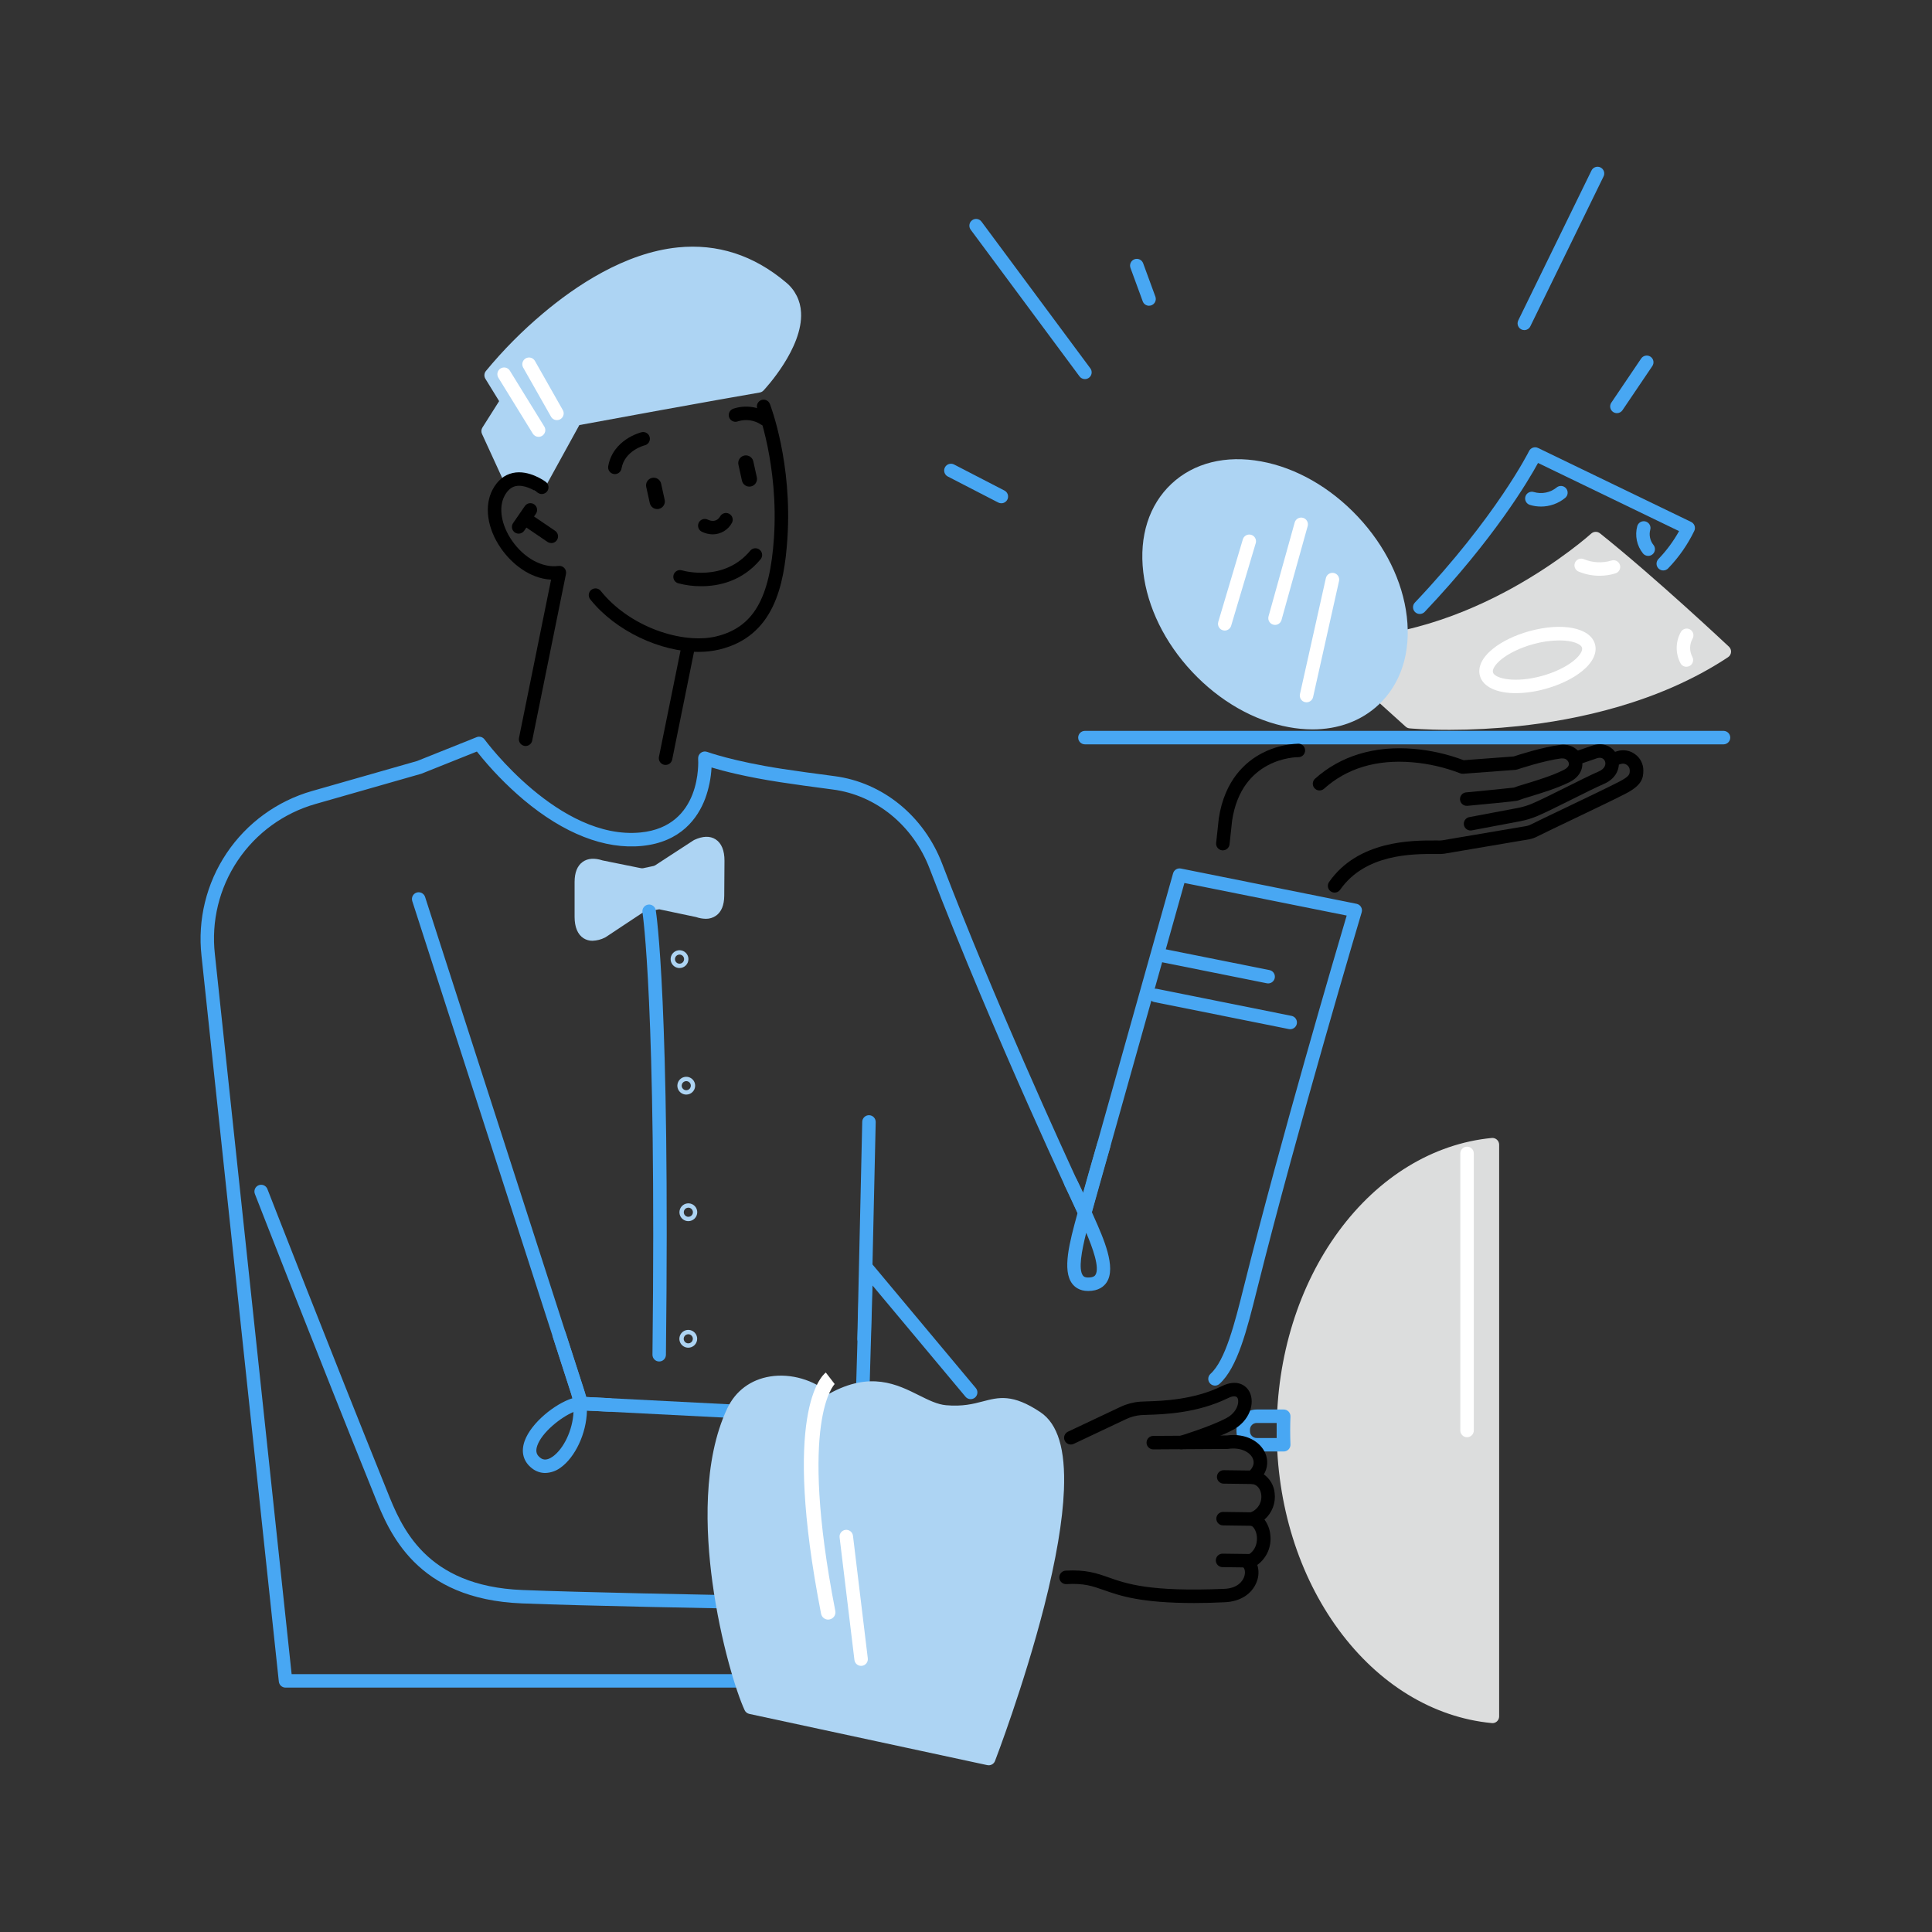 <svg xmlns="http://www.w3.org/2000/svg" id="Layer_1" data-name="Layer 1" viewBox="0 0 3000 3000"><rect x="0" y="0" width="3000" height="3000" fill="#333333" stroke="none"/><defs><style>      .cls-1, .cls-2, .cls-3, .cls-4, .cls-5, .cls-6 {        stroke-width: 0px;      }      .cls-2 {        fill: #48a7f3;      }      .cls-3 {        fill: #5cdb78;      }      .cls-4 {        fill: #dcdddd;      }      .cls-5 {        fill: #add4f3;      }      .cls-6 {        fill: #fff;      }    </style></defs><path class="cls-5" d="m792.05,743.75l-34.08-74.31,29.44-46.49-24.8-40.28s244.89-310.06,450.86-136.34c60.45,50.97-35.61,152.87-35.61,152.87,0,0-79.03,13.42-285.1,51.47l-56.48,102.63s-21.77-23.55-44.24-9.55Z"></path><path class="cls-5" d="m836.28,763.76c-1.44,0-2.87-.3-4.19-.88-1.32-.58-2.51-1.43-3.48-2.48-.63-.66-16.28-16.96-31.03-7.76-1.26.79-2.68,1.29-4.15,1.49-1.47.2-2.97.08-4.4-.35-1.42-.43-2.74-1.16-3.86-2.13-1.12-.98-2.02-2.18-2.64-3.54l-34.09-74.31c-.73-1.58-1.04-3.32-.92-5.06.12-1.74.67-3.42,1.6-4.89l25.94-40.98-21.35-34.72c-1.12-1.83-1.66-3.95-1.53-6.09.12-2.14.9-4.19,2.23-5.87,26.83-32.54,56.59-62.56,88.9-89.68,49.83-42.06,126.56-93.97,209.17-102.32,61.37-6.22,117.85,12.01,167.8,54.14,7.02,5.7,12.74,12.82,16.8,20.89,4.07,8.07,6.37,16.91,6.77,25.94,3.16,55.33-55.78,118.53-58.32,121.21-1.56,1.65-3.62,2.74-5.86,3.12-.78.14-80.04,13.65-280.06,50.55l-54.04,98.27c-.8,1.45-1.93,2.7-3.3,3.63-1.37.93-2.95,1.52-4.59,1.72-.46.06-.93.09-1.4.09Zm-29.3-34.86c9.34.26,18.41,3.17,26.15,8.4l50.45-91.67c.75-1.35,1.79-2.53,3.05-3.43,1.26-.91,2.7-1.52,4.22-1.8,180.1-33.26,264.03-47.85,281.67-50.88,10.46-11.77,52.72-62.32,50.35-103.17-.24-6.18-1.81-12.24-4.6-17.76-2.79-5.52-6.73-10.39-11.55-14.26-45.46-38.35-96.67-54.92-152.21-49.31-133.01,13.44-254.23,149.14-279,178.54l20.92,33.9c1.04,1.66,1.59,3.58,1.59,5.54s-.55,3.88-1.59,5.54l-26.58,41.66,27.47,59.93c3.16-.84,6.41-1.26,9.67-1.26v.02Z"></path><path class="cls-1" d="m1084.53,1012.24c-59.1,0-128.74-32.44-167.85-81.39-.9-1.07-1.58-2.3-1.99-3.64-.42-1.33-.56-2.74-.42-4.13.14-1.39.55-2.74,1.22-3.97.67-1.23,1.57-2.31,2.66-3.18,1.09-.87,2.35-1.52,3.69-1.9,1.34-.38,2.75-.48,4.14-.31,1.39.17,2.72.62,3.93,1.32,1.21.7,2.27,1.63,3.11,2.75,20.92,26.15,51.73,47.81,86.75,60.9,32.89,12.2,66.52,15.69,92.26,9.55,57.52-13.95,83.48-58.29,89.79-153.3,7.48-112.62-25.63-199.6-25.96-200.45-.89-2.56-.75-5.37.38-7.83,1.14-2.46,3.19-4.39,5.71-5.37,2.53-.98,5.34-.94,7.84.11,2.5,1.05,4.49,3.03,5.56,5.52,1.45,3.7,35.14,91.93,27.33,209.41-4.9,73.73-21.3,151.86-105.73,172.27-10.62,2.49-21.5,3.7-32.41,3.63Z"></path><path class="cls-1" d="m816.15,1158.38c-.7,0-1.39-.07-2.08-.21-2.72-.55-5.11-2.16-6.64-4.47-1.53-2.31-2.09-5.14-1.54-7.86l49.83-245.77c-33.4-1.74-61.51-25.12-77.76-48.53-21.56-31.04-26.51-66.1-12.93-91.49,7.57-14.14,18.13-22.77,31.38-25.64,25.34-5.49,50.36,13.3,51.4,14.1,2.13,1.71,3.51,4.17,3.84,6.88.33,2.71-.4,5.44-2.05,7.61-1.65,2.17-4.09,3.61-6.78,4.02-2.7.4-5.45-.27-7.66-1.86-5.11-3.83-21.23-13.2-34.37-10.3-6.97,1.55-12.72,6.48-17.31,15.06-9.73,18.15-5.14,45.51,11.64,69.72,18.86,27.16,47.15,42.51,72.08,39.15,1.66-.23,3.34-.05,4.91.51,1.57.56,2.99,1.49,4.13,2.71,1.14,1.22,1.98,2.69,2.43,4.3.46,1.61.52,3.3.19,4.93l-52.47,258.76c-.48,2.37-1.76,4.5-3.63,6.02-1.87,1.53-4.21,2.37-6.62,2.37Z"></path><path class="cls-1" d="m1033.48,1187.8c-.7,0-1.4-.07-2.09-.21-2.72-.55-5.11-2.16-6.64-4.47-1.53-2.31-2.09-5.13-1.54-7.85l35.65-175.62c.25-1.36.77-2.66,1.53-3.82.77-1.16,1.75-2.16,2.9-2.93,1.15-.78,2.44-1.32,3.8-1.59,1.36-.27,2.77-.27,4.13,0,1.36.28,2.65.82,3.8,1.6,1.14.78,2.13,1.78,2.88,2.94.76,1.16,1.28,2.46,1.53,3.83.25,1.36.22,2.77-.07,4.12l-35.58,175.62c-.48,2.37-1.77,4.5-3.65,6.03-1.88,1.53-4.23,2.36-6.65,2.35Z"></path><path class="cls-1" d="m855.97,843.18c-2.09.02-4.13-.59-5.87-1.74l-39.36-26.76c-1.14-.77-2.11-1.76-2.86-2.91-.75-1.15-1.27-2.43-1.53-3.78-.26-1.35-.25-2.74.03-4.08.28-1.35.82-2.62,1.59-3.76.77-1.14,1.76-2.11,2.91-2.86,1.15-.75,2.43-1.28,3.78-1.53,1.35-.26,2.74-.25,4.08.03,1.35.28,2.62.82,3.76,1.59l39.34,26.77c1.88,1.25,3.3,3.07,4.07,5.19.76,2.12.82,4.43.15,6.59-.66,2.16-2,4.04-3.82,5.37-1.82,1.33-4.02,2.04-6.27,2.02v-.14Z"></path><path class="cls-1" d="m805.38,828.64c-1.91,0-3.77-.52-5.41-1.51-1.63-.99-2.96-2.4-3.85-4.09-.89-1.69-1.29-3.58-1.18-5.48.11-1.9.74-3.74,1.82-5.31l18.16-26.34c.77-1.14,1.77-2.12,2.92-2.88,1.15-.76,2.45-1.28,3.8-1.53,1.36-.26,2.75-.24,4.1.05,1.35.29,2.63.84,3.77,1.62,1.14.78,2.11,1.78,2.85,2.94.75,1.16,1.26,2.46,1.5,3.82.24,1.36.22,2.75-.08,4.1-.3,1.35-.86,2.62-1.65,3.76l-18.15,26.34c-.96,1.39-2.25,2.54-3.76,3.32-1.5.79-3.17,1.2-4.87,1.19Z"></path><path class="cls-1" d="m1106.85,829.76c-5.81-.08-11.53-1.43-16.76-3.96-1.26-.57-2.39-1.38-3.34-2.39-.95-1.01-1.68-2.2-2.16-3.5-.49-1.3-.71-2.68-.65-4.06.05-1.38.38-2.74.96-4,.59-1.26,1.41-2.38,2.44-3.32,1.02-.93,2.22-1.65,3.52-2.12,1.3-.47,2.69-.67,4.07-.6,1.38.07,2.74.42,3.98,1.02,11.72,5.44,17.28-1.53,19.18-4.78,1.3-2.43,3.52-4.25,6.16-5.06,2.64-.81,5.5-.54,7.94.76,1.22.64,2.3,1.52,3.18,2.58.88,1.06,1.54,2.29,1.94,3.61.4,1.32.54,2.7.41,4.08-.13,1.37-.54,2.71-1.19,3.92-2.91,5.34-7.2,9.81-12.42,12.95-5.22,3.13-11.18,4.81-17.26,4.87Z"></path><path class="cls-1" d="m1163.62,755.62c-2.7,0-5.31-.93-7.41-2.62-2.1-1.69-3.56-4.05-4.13-6.69l-5.46-24.82c-.33-1.52-.36-3.09-.09-4.62.28-1.53.85-2.99,1.69-4.3.83-1.31,1.92-2.44,3.2-3.33,1.27-.89,2.71-1.52,4.23-1.85s3.09-.36,4.62-.09c1.53.27,2.99.85,4.3,1.68,1.31.84,2.44,1.93,3.33,3.2.89,1.28,1.52,2.71,1.85,4.23l5.46,24.82c.66,3.07.09,6.27-1.61,8.91-1.69,2.64-4.36,4.51-7.42,5.19-.84.19-1.7.28-2.56.28Z"></path><path class="cls-1" d="m1020.55,790.48c-2.7,0-5.32-.93-7.42-2.62-2.1-1.69-3.56-4.05-4.14-6.69l-5.46-24.82c-.36-1.53-.42-3.12-.17-4.67.26-1.55.82-3.04,1.65-4.37.84-1.33,1.93-2.49,3.21-3.39,1.29-.91,2.74-1.55,4.28-1.89,1.53-.34,3.12-.37,4.67-.09,1.55.28,3.02.87,4.34,1.73s2.45,1.97,3.33,3.27c.88,1.3,1.5,2.77,1.81,4.31l5.45,24.82c.34,1.52.38,3.09.11,4.63-.28,1.53-.85,3-1.69,4.31s-1.93,2.45-3.2,3.33c-1.28.89-2.72,1.52-4.25,1.85-.83.18-1.67.27-2.52.28Z"></path><path class="cls-1" d="m954.74,736.19c-.61,0-1.23-.05-1.83-.16-2.73-.48-5.15-2.03-6.74-4.3-1.59-2.27-2.21-5.08-1.73-7.81,7.3-41.35,49.9-52.29,51.72-52.76,2.69-.67,5.54-.24,7.92,1.19,2.37,1.43,4.08,3.75,4.75,6.44.67,2.69.24,5.54-1.19,7.92-1.43,2.38-3.75,4.09-6.44,4.76-1.38.35-31.27,8.35-36.15,36.1-.43,2.42-1.7,4.61-3.58,6.19-1.88,1.58-4.26,2.44-6.72,2.44Z"></path><path class="cls-1" d="m1088.91,910.27c-12.13.08-24.22-1.46-35.94-4.6-1.32-.39-2.54-1.04-3.61-1.91-1.07-.87-1.95-1.93-2.6-3.14-.66-1.21-1.07-2.53-1.21-3.9-.14-1.37-.01-2.75.38-4.06.4-1.32,1.04-2.54,1.91-3.61.87-1.07,1.94-1.95,3.14-2.6,1.21-.65,2.54-1.06,3.9-1.2,1.37-.14,2.75-.01,4.07.38,2.72.8,65.34,18.49,105.99-30.52,1.77-2.14,4.32-3.48,7.08-3.74s5.52.59,7.65,2.36c2.14,1.77,3.48,4.32,3.74,7.08.26,2.76-.59,5.51-2.36,7.65-28.43,34.27-65.26,41.82-92.14,41.82Z"></path><path class="cls-1" d="m1187.65,661.13c-2.04,0-4.04-.61-5.75-1.74-5.2-3.49-11.11-5.77-17.31-6.67-6.19-.91-12.51-.41-18.49,1.44-1.29.54-2.68.82-4.07.82-1.4,0-2.79-.29-4.08-.84-1.28-.55-2.45-1.35-3.42-2.35-.97-1.01-1.73-2.2-2.24-3.5-.5-1.3-.74-2.7-.69-4.1.04-1.4.37-2.77.95-4.04.59-1.27,1.42-2.41,2.45-3.35,1.04-.94,2.25-1.67,3.57-2.13,9.09-3.04,18.76-3.98,28.26-2.73,9.51,1.25,18.6,4.65,26.59,9.94,1.88,1.24,3.3,3.05,4.06,5.16.76,2.11.83,4.41.18,6.56-.65,2.15-1.97,4.04-3.77,5.38-1.8,1.34-3.99,2.07-6.24,2.07v.09Z"></path><path class="cls-2" d="m1326.6,2620.52H443.43c-2.59.02-5.1-.93-7.03-2.66-1.93-1.73-3.15-4.12-3.43-6.7l-120.08-1127.05c-6.22-56.04,7.6-112.48,39.01-159.3,31.41-46.83,78.39-81.02,132.6-96.52l163.17-46.61,92.38-36.99c2.15-.87,4.53-1,6.77-.37,2.23.64,4.2,1.99,5.57,3.86,1.15,1.57,115.86,156.88,242.29,144.48,95.47-9.43,89.68-110.37,89.38-114.65-.11-1.75.22-3.49.96-5.07.73-1.58,1.85-2.96,3.25-4,1.4-1.04,3.04-1.71,4.77-1.95,1.73-.25,3.49-.05,5.13.56.38.14,39.91,14.62,116.78,26.39,21.86,3.33,49.05,7.11,80.83,11.24,74.71,9.67,138.75,61.72,167.16,135.85,82.01,213.95,184.56,437.95,218.96,512.09l139.66-497.03c.71-2.55,2.37-4.74,4.63-6.12,2.27-1.37,4.97-1.84,7.57-1.3l272.69,54.75c1.42.29,2.77.87,3.96,1.7,1.19.84,2.2,1.92,2.94,3.16.75,1.25,1.24,2.64,1.42,4.08.18,1.45.06,2.91-.36,4.31-.97,3.27-98.72,330.73-162.56,585.93l-.21.82c-15.49,61.95-30.12,120.46-58.21,145.63-2.08,1.78-4.77,2.67-7.5,2.49-2.72-.19-5.27-1.43-7.09-3.46-1.82-2.04-2.78-4.71-2.66-7.44.12-2.73,1.31-5.3,3.3-7.17,23.32-20.92,37.84-78.96,51.89-135.12l.21-.82c57.35-229.23,141.96-516.54,159.55-575.86l-251.97-50.55-144.67,514.78c-.58,2.05-1.77,3.88-3.41,5.24-1.64,1.35-3.66,2.17-5.78,2.35-2.13.18-4.25-.29-6.1-1.36-1.85-1.06-3.32-2.66-4.23-4.59-1.31-2.74-131.62-278.25-231.55-538.99-25.66-66.94-83.27-113.91-150.34-122.59-31.92-4.15-59.27-7.95-81.28-11.32-53.31-8.15-88.9-17.43-106.92-22.9-.86,16.48-4.17,32.75-9.83,48.25-11.39,30.26-37.67,67.6-98.31,73.59-57.63,5.72-121.2-19.17-183.83-71.8-26.54-22.47-50.79-47.53-72.39-74.79l-85.59,34.23c-.33.14-.67.25-1.01.35l-163.67,46.77c-49.55,14.03-92.5,45.22-121.18,87.99-28.68,42.77-41.22,94.34-35.39,145.51l119.16,1117.76h863.59l18.31-631.62c.06-2.12.76-4.17,2.01-5.88,1.26-1.71,3-3,5.01-3.7,2-.7,4.17-.77,6.22-.2,2.05.57,3.87,1.74,5.23,3.37l161.95,193.74c.91,1.05,1.6,2.27,2.03,3.59.43,1.32.59,2.71.48,4.1-.11,1.38-.5,2.73-1.14,3.96-.64,1.23-1.52,2.33-2.58,3.22-1.07.89-2.3,1.55-3.63,1.96-1.32.41-2.72.55-4.1.42-1.38-.14-2.72-.55-3.94-1.21-1.22-.66-2.3-1.55-3.17-2.63l-144.26-172.57-17.8,614.23c-.08,2.72-1.22,5.3-3.17,7.19-1.95,1.89-4.56,2.95-7.28,2.95Z"></path><path class="cls-2" d="m1561.07,2504.36h-.12c-5.49,0-551.21-6.87-750.41-14.6-164.72-6.4-206.36-110.52-228.73-166.45l-2.42-6.05c-85.05-210.49-182.48-460.43-183.46-462.92-.56-1.3-.86-2.69-.87-4.1s.26-2.81.8-4.11c.54-1.31,1.34-2.48,2.35-3.47,1.01-.98,2.21-1.76,3.52-2.26,1.32-.51,2.72-.75,4.13-.7,1.41.04,2.8.38,4.07.97,1.28.6,2.42,1.45,3.36,2.5.94,1.05,1.66,2.28,2.11,3.62.98,2.49,98.38,252.31,183.35,462.7.8,1.97,1.62,4.01,2.46,6.1,22.05,55.15,58.97,147.44,210.13,153.39,185.04,7.2,670,13.56,741.12,14.48l50.55-257.75-700.72-35.8c-2.12-.1-4.16-.85-5.84-2.15-1.68-1.29-2.94-3.06-3.59-5.08l-252.71-783.5c-.42-1.3-.58-2.68-.47-4.05s.49-2.7,1.11-3.93c.63-1.22,1.49-2.31,2.53-3.2s2.26-1.56,3.56-1.99c1.31-.42,2.68-.58,4.05-.47,1.37.11,2.7.49,3.93,1.12,1.22.62,2.31,1.48,3.2,2.53.89,1.04,1.57,2.25,1.99,3.56l250.41,776.51,705.59,36.06c1.5.08,2.96.48,4.29,1.17s2.5,1.66,3.42,2.84c.93,1.18,1.58,2.55,1.93,4.01.35,1.46.38,2.97.09,4.44l-54.47,278.13c-.47,2.38-1.74,4.53-3.62,6.07-1.87,1.54-4.22,2.38-6.65,2.38Z"></path><path class="cls-2" d="m1969.27,1527.05c-.7,0-1.39-.07-2.08-.2l-162.64-32.65c-2.52-.74-4.66-2.39-6.01-4.63-1.36-2.24-1.82-4.91-1.3-7.47.51-2.57,1.97-4.85,4.09-6.39,2.11-1.54,4.73-2.23,7.33-1.94l162.59,32.58c2.54.51,4.8,1.95,6.34,4.03,1.53,2.09,2.25,4.66,1.99,7.24-.25,2.58-1.45,4.97-3.37,6.71-1.91,1.74-4.41,2.71-7,2.72h.06Z"></path><path class="cls-2" d="m2003.43,1598.16c-.69,0-1.38-.07-2.05-.21l-209.17-41.99c-2.72-.55-5.12-2.16-6.65-4.47-1.54-2.31-2.09-5.14-1.55-7.86.55-2.72,2.16-5.11,4.47-6.65,2.31-1.53,5.14-2.09,7.86-1.54l209.17,42.01c2.53.51,4.79,1.95,6.33,4.04,1.54,2.08,2.25,4.66,1.99,7.24-.25,2.58-1.46,4.97-3.38,6.71-1.91,1.74-4.41,2.71-7,2.72h-.02Z"></path><path class="cls-2" d="m1689.64,2004.64c-13.31,0-20.77-6.14-24.7-11.28-15.81-20.78-4.39-63.83,8.3-109.81-9.34-21.46-19.9-42.46-20.03-42.69-1.25-2.48-1.46-5.35-.59-7.98.87-2.64,2.75-4.82,5.23-6.07s5.35-1.46,7.98-.59c2.64.87,4.82,2.75,6.07,5.23.3.59,4.51,8.97,9.99,20.57,11.12-40.29,22.06-77.15,22.19-77.57.37-1.34,1-2.59,1.86-3.69.86-1.09,1.93-2,3.15-2.67,1.21-.68,2.55-1.1,3.93-1.25,1.39-.15,2.78-.02,4.12.37,1.33.4,2.57,1.06,3.65,1.94,1.07.88,1.96,1.97,2.61,3.2.65,1.22,1.05,2.57,1.17,3.96.13,1.38-.03,2.78-.45,4.1-.12.47-13.84,46.65-26.14,91.98-.86,3.18-1.75,6.38-2.64,9.62l3.66,8.28c14.59,32.76,34.55,77.62,19.46,100.84-4,6.14-12.26,13.51-28.82,13.51Zm-2.96-90.4c-7.13,28.21-12.45,56.79-5.09,66.45.7.91,2.3,3.03,8.05,3.03,8.72,0,10.65-3.03,11.3-4.02,7.11-10.9-4.39-42.27-14.26-65.46Z"></path><path class="cls-2" d="m1341.73,2089.34h-.25c-1.37-.04-2.73-.34-3.98-.89-1.26-.56-2.4-1.35-3.34-2.35-.95-.99-1.7-2.16-2.19-3.45-.5-1.28-.74-2.64-.7-4.02l7.6-336.72c.06-2.78,1.22-5.41,3.23-7.33,2-1.92,4.69-2.96,7.46-2.9,2.77.07,5.41,1.23,7.33,3.23,1.91,2.01,2.96,4.69,2.89,7.47l-7.6,336.72c-.06,2.74-1.18,5.34-3.14,7.25-1.95,1.92-4.58,2.99-7.31,2.99Z"></path><path class="cls-5" d="m997.08,1359.18l-64.08-12.99c-23.98-8.01-30.35,6.59-30.35,23.38v54.14c0,17.64,6.97,34.51,32.12,22.66l63.1-41.75-.8-45.44Z"></path><path class="cls-5" d="m919.97,1460.82c-4.88.06-9.67-1.29-13.8-3.89-9.13-5.79-13.94-17.29-13.94-33.22v-54.14c0-14.71,4.2-25.21,12.5-31.19,7.84-5.64,18.28-6.43,30.99-2.31l63.48,12.86c2.33.48,4.43,1.73,5.95,3.56,1.53,1.83,2.38,4.12,2.42,6.5l.8,45.44c.03,1.76-.38,3.5-1.2,5.05-.82,1.56-2.02,2.89-3.49,3.86l-63.09,41.83c-.42.27-.86.52-1.31.73-6,3.03-12.58,4.71-19.3,4.92Zm.96-106.43c-1.4-.09-2.8.25-4.01.97-2.39,1.75-3.8,6.97-3.8,14.21v54.14c0,8.89,2.13,14.22,4.25,15.56,2.13,1.35,6.61.53,12.31-2.05l57.66-38.16-.56-31.37-55.78-11.32c-.42-.08-.83-.19-1.24-.33-2.84-1.01-5.82-1.57-8.84-1.65Z"></path><path class="cls-5" d="m1019.12,1402.11l-22.03,4.69v-47.62l22.03-4.69v47.62Z"></path><path class="cls-5" d="m997.09,1417.26c-2.77,0-5.43-1.1-7.4-3.06-1.96-1.96-3.06-4.62-3.06-7.4v-47.62c0-2.4.82-4.72,2.33-6.58,1.51-1.86,3.61-3.15,5.95-3.65l22.03-4.69c1.52-.32,3.1-.3,4.62.06,1.51.36,2.93,1.06,4.14,2.04,1.21.98,2.19,2.22,2.86,3.63.67,1.4,1.02,2.94,1.02,4.5v47.62c-.01,2.4-.83,4.71-2.34,6.57-1.5,1.86-3.6,3.15-5.94,3.65l-22.04,4.7c-.72.16-1.45.23-2.18.23Zm10.45-49.63v26.26l1.12-.25v-26.2l-1.12.19Z"></path><path class="cls-5" d="m1019.62,1400.44l63.99,13.45c23.93,8.21,30.4-6.36,30.5-23.14l.37-54.04c.11-17.64-6.76-34.58-31.98-22.9l-63.38,41.27.5,45.36Z"></path><path class="cls-5" d="m1095.92,1426.71c-5.14-.1-10.22-1.02-15.06-2.72l-63.4-13.34c-2.33-.49-4.42-1.76-5.92-3.6-1.51-1.83-2.35-4.13-2.38-6.51l-.5-45.44c-.02-1.76.4-3.5,1.24-5.06.83-1.55,2.04-2.87,3.52-3.83l63.37-41.28c.42-.27.86-.51,1.31-.73,13.28-6.13,24.41-6.43,33.12-.85,9.1,5.85,13.86,17.43,13.75,33.33l-.36,54.03c-.09,14.73-4.36,25.19-12.69,31.1-4.68,3.29-10.28,5.01-16,4.9Zm-65.94-34.87l55.77,11.73c.42.09.84.21,1.24.35,6,2.06,10.65,2.36,12.78.86,2.39-1.75,3.85-6.97,3.89-14.17l.36-54.14c0-8.89-2.06-14.24-4.16-15.6-2.11-1.36-6.61-.58-12.33,1.95l-57.89,37.81.34,31.21Z"></path><path class="cls-2" d="m1023.6,2114.12h-.13c-1.37-.01-2.73-.3-3.99-.84s-2.41-1.32-3.37-2.31c-.96-.98-1.71-2.14-2.22-3.42-.51-1.27-.77-2.63-.75-4.01,6.45-544.22-15.34-685.72-15.55-687.08-.37-2.71.33-5.45,1.95-7.64,1.62-2.2,4.04-3.67,6.73-4.11,2.69-.44,5.45.19,7.68,1.76,2.24,1.56,3.77,3.94,4.28,6.62.9,5.62,22.31,143.46,15.82,690.7-.03,2.75-1.14,5.38-3.1,7.31-1.96,1.94-4.6,3.02-7.35,3.02Z"></path><path class="cls-5" d="m1055.16,1503.16c-2.73,0-5.4-.81-7.68-2.33-2.27-1.52-4.04-3.68-5.09-6.21-1.04-2.52-1.32-5.3-.78-7.98.53-2.68,1.85-5.15,3.78-7.08,1.93-1.93,4.4-3.25,7.08-3.78,2.68-.54,5.46-.26,7.98.78,2.53,1.05,4.69,2.82,6.21,5.1,1.52,2.27,2.33,4.94,2.33,7.68-.01,3.66-1.47,7.17-4.06,9.76-2.59,2.6-6.1,4.05-9.77,4.06Zm0-20.92c-1.4,0-2.77.42-3.94,1.2-1.16.78-2.07,1.88-2.61,3.18s-.68,2.72-.4,4.1c.27,1.38.94,2.64,1.94,3.63.99.99,2.25,1.67,3.63,1.94,1.38.28,2.8.14,4.1-.4,1.29-.54,2.4-1.45,3.18-2.61.78-1.17,1.2-2.54,1.2-3.94-.01-1.88-.76-3.69-2.09-5.02-1.32-1.33-3.13-2.07-5.01-2.08Z"></path><path class="cls-5" d="m1065.62,1699.67c-2.73,0-5.4-.81-7.68-2.33-2.27-1.52-4.04-3.68-5.09-6.2-1.04-2.53-1.32-5.31-.78-7.99.53-2.68,1.85-5.14,3.78-7.08,1.93-1.93,4.39-3.24,7.08-3.78,2.68-.53,5.46-.26,7.98.79,2.53,1.04,4.69,2.82,6.21,5.09,1.51,2.27,2.32,4.95,2.32,7.68,0,3.66-1.46,7.18-4.05,9.77s-6.1,4.05-9.77,4.05Zm0-20.92c-1.4,0-2.77.42-3.94,1.2-1.17.78-2.07,1.89-2.61,3.18-.54,1.3-.68,2.73-.41,4.1.28,1.38.95,2.64,1.95,3.64.99.99,2.25,1.66,3.63,1.94,1.37.27,2.8.13,4.1-.41,1.29-.53,2.4-1.44,3.18-2.61.78-1.17,1.2-2.54,1.2-3.94,0-1.88-.75-3.69-2.08-5.02-1.33-1.33-3.14-2.08-5.02-2.08Z"></path><path class="cls-5" d="m1068.86,1896.19c-2.73,0-5.4-.81-7.67-2.33-2.28-1.52-4.05-3.68-5.1-6.21-1.04-2.52-1.32-5.3-.78-7.98.53-2.68,1.85-5.15,3.78-7.08,1.93-1.93,4.4-3.25,7.08-3.78,2.68-.54,5.46-.26,7.98.78,2.53,1.05,4.69,2.82,6.21,5.09,1.52,2.28,2.33,4.95,2.33,7.68,0,3.67-1.47,7.18-4.06,9.77-2.59,2.59-6.1,4.05-9.77,4.06Zm0-20.92c-1.4,0-2.77.42-3.94,1.19-1.16.78-2.07,1.89-2.61,3.19-.54,1.3-.68,2.72-.4,4.1.27,1.37.95,2.64,1.94,3.63.99.99,2.25,1.67,3.63,1.94,1.38.28,2.8.13,4.1-.4,1.3-.54,2.4-1.45,3.18-2.62.78-1.16,1.2-2.53,1.2-3.94,0-1.88-.75-3.68-2.08-5.01-1.33-1.33-3.13-2.08-5.02-2.08Z"></path><path class="cls-5" d="m1068.74,2092.7c-2.73,0-5.4-.81-7.68-2.33-2.27-1.52-4.04-3.68-5.09-6.2-1.04-2.53-1.32-5.31-.78-7.99.53-2.68,1.85-5.14,3.78-7.08,1.93-1.93,4.39-3.25,7.08-3.78,2.68-.53,5.46-.26,7.98.79,2.53,1.04,4.69,2.82,6.21,5.09,1.51,2.27,2.33,4.94,2.33,7.68,0,3.66-1.47,7.18-4.06,9.77-2.59,2.59-6.1,4.05-9.77,4.05Zm0-20.92c-1.4,0-2.77.42-3.94,1.2-1.17.78-2.07,1.89-2.61,3.18-.54,1.3-.68,2.73-.41,4.1.28,1.38.95,2.64,1.95,3.63.99,1,2.25,1.67,3.63,1.95,1.37.27,2.8.13,4.1-.41,1.29-.53,2.4-1.44,3.18-2.61.78-1.17,1.2-2.54,1.2-3.94,0-1.88-.75-3.69-2.08-5.02-1.33-1.33-3.14-2.08-5.02-2.08Z"></path><path class="cls-2" d="m846.48,2287.23c-7.21-.03-14.2-2.43-19.91-6.84-13.86-10.45-18.09-25.64-11.89-42.89,10.13-28.22,47.31-57.92,74.1-66.24-.47-2.2-1.06-4.37-1.74-6.5l-29.28-90.78,19.91-6.43,29.28,90.78c1.15,3.58,2.08,7.23,2.77,10.93,24.21,1.13,37.35,1.93,37.49,1.95,2.77.17,5.37,1.44,7.21,3.52,1.84,2.08,2.78,4.81,2.61,7.58-.17,2.78-1.44,5.37-3.52,7.21-2.08,1.84-4.81,2.78-7.58,2.61-.12,0-12.2-.75-34.53-1.75-.73,36.07-18.69,72.69-40.88,88.52-6.94,5.22-15.35,8.13-24.04,8.33Zm44.01-94.65c-19.35,7.93-48.81,31.37-56.13,51.98-3.87,10.79.23,15.68,4.76,19.17,1.99,1.5,8.04,6.03,19.17-1.97,16.92-12.1,30.94-40.8,32.25-69.18h-.05Z"></path><path class="cls-5" d="m1165.64,2651.11l369.53,79.54s177.66-460.17,74.36-529.11c-64.27-42.95-71.26-2.84-141.48-9.05-50.1-4.41-90.9-70.23-181.81-15.49-37.18-39.24-118.79-46.47-147.6,14.39-69.36,146.7,1.31,404.19,27,459.72Z"></path><path class="cls-5" d="m1535.26,2741.11c-.75,0-1.49-.08-2.22-.23l-369.53-79.54c-1.58-.34-3.06-1.04-4.33-2.06-1.26-1.01-2.27-2.3-2.95-3.78-12.59-27.19-37.29-105.19-50.01-198.71-10.67-78.33-15.31-188.75,23.11-269.91,12.83-27.12,36.47-44.69,66.53-49.49,32.22-5.23,68.16,5.44,92.11,26.57,63.5-35.09,105.18-14.26,138.9,2.59,14.7,7.34,28.57,14.28,42.22,15.48,25.64,2.25,42.29-2.09,56.98-5.92,24.86-6.51,46.33-12.1,89.4,16.68,27.18,18.14,39.15,57.69,36.61,120.9-1.92,47.48-12.2,108.31-30.71,180.81-31.38,122.85-75.85,238.8-76.3,239.86-.75,1.99-2.1,3.7-3.85,4.91-1.75,1.2-3.83,1.84-5.96,1.84Zm-362.2-99.1l355.59,76.52c10.67-28.6,46.25-126.53,72.41-229.3,39.41-154.77,40.39-253.84,2.74-278.99-35.27-23.57-49.3-19.91-72.52-13.84-15.53,4.06-34.86,9.09-64.09,6.51-17.6-1.55-33.2-9.34-49.73-17.6-33.5-16.73-68.14-34.04-125.74.64-2.05,1.24-4.45,1.74-6.81,1.43-2.37-.32-4.55-1.44-6.2-3.17-19.17-20.15-51.09-30.64-79.62-26.14-16.32,2.59-38.35,11.26-50.93,37.77-66.01,139.51-.95,384.78,24.9,446.17Z"></path><path class="cls-6" d="m1286,2514.91c-2.61,0-5.14-.92-7.15-2.58s-3.38-3.98-3.89-6.53c-60.89-311.79.2-369.03,7.36-374.56l13.75,17.89.32-.27c-.58.53-57.4,55.17.69,352.62.56,2.92-.08,5.94-1.73,8.4-1.67,2.47-4.25,4.17-7.17,4.74-.71.15-1.44.25-2.18.28Z"></path><path class="cls-2" d="m2676.28,1155.82h-991.62c-2.78,0-5.44-1.11-7.4-3.07s-3.06-4.62-3.06-7.39,1.1-5.44,3.06-7.4c1.96-1.96,4.62-3.06,7.4-3.06h991.62c2.77,0,5.43,1.1,7.39,3.06,1.96,1.96,3.06,4.62,3.06,7.4s-1.1,5.43-3.06,7.39-4.62,3.07-7.39,3.07Z"></path><path class="cls-2" d="m2204.58,953.36c-2.04,0-4.04-.61-5.74-1.73-1.7-1.12-3.04-2.72-3.85-4.6-.8-1.88-1.04-3.95-.69-5.96.36-2.01,1.3-3.87,2.7-5.36,126.56-133.66,176.83-234.32,177.32-235.32,1.22-2.48,3.37-4.37,5.99-5.27,2.61-.9,5.47-.73,7.96.48l237.7,114.85c2.5,1.2,4.42,3.34,5.33,5.96.92,2.61.77,5.49-.43,7.98-10.35,21.41-24.04,41.04-40.56,58.15-.95,1-2.08,1.8-3.34,2.36-1.25.56-2.6.87-3.98.9-1.37.04-2.74-.2-4.02-.69-1.28-.49-2.46-1.23-3.45-2.18-1-.94-1.8-2.08-2.36-3.33-.56-1.26-.87-2.61-.9-3.98-.04-1.37.2-2.74.69-4.02.49-1.28,1.23-2.46,2.17-3.45,12.54-13.03,23.34-27.62,32.13-43.42l-218.98-105.82c-15.34,28.12-67.98,117.14-176.05,231.27-.99,1.02-2.18,1.83-3.49,2.37-1.32.55-2.73.82-4.15.8Z"></path><path class="cls-4" d="m2056.18,1000.07l133.53,120.5s282.85,27.24,487.84-108.72c0,0-112.85-106.32-199.67-175.52,0-.05-193.29,175.52-421.7,163.74Z"></path><path class="cls-4" d="m2250.39,1133.26c-37.02,0-60.03-2.13-61.69-2.28-2.23-.22-4.33-1.15-5.99-2.65l-133.54-120.5c-1.6-1.45-2.71-3.36-3.19-5.46-.47-2.11-.28-4.31.55-6.3.82-1.99,2.25-3.68,4.07-4.83,1.83-1.15,3.96-1.71,6.12-1.6,115.51,5.94,221.96-38.14,290.9-76.19,74.95-41.36,122.75-84.49,123.22-84.91,1.84-1.67,4.21-2.63,6.7-2.71,2.48-.08,4.91.73,6.86,2.28,86.16,68.71,199.18,175.02,200.31,176.05,1.15,1.08,2.04,2.41,2.6,3.88.56,1.47.79,3.05.65,4.62-.13,1.57-.62,3.09-1.42,4.45-.81,1.36-1.91,2.51-3.22,3.38-107.65,71.38-236.42,97.61-325.47,107.04-35.7,3.79-71.56,5.7-107.46,5.74Zm-56.3-22.83c15.13,1.15,79.45,5.05,162.1-3.72,83.52-8.89,202.81-32.89,304.47-96.44-28.35-26.36-112.88-104.22-182.45-160.36-37.42,31.1-77.75,58.53-120.41,81.92-65.7,36.27-164.48,77.83-273.77,79.31l110.06,99.29Z"></path><path class="cls-6" d="m2353.79,1076.35c-29.3,0-50.93-9.57-55.78-26.91-3.73-13.53,3.35-28.4,19.94-41.84,14.24-11.57,34.51-21.37,57.03-27.57,50.94-14.03,94.65-5.33,101.68,20.23,3.73,13.53-3.35,28.4-19.93,41.84-14.25,11.57-34.51,21.37-57.05,27.57-14.93,4.25-30.36,6.5-45.89,6.68Zm67.26-81.93c-13.68.14-27.28,2.11-40.44,5.86-19.52,5.37-37.52,13.94-49.41,23.64-9.17,7.46-14.26,15.34-12.95,20.08,2.7,9.81,34.37,17.06,75.96,5.61,19.51-5.37,37.51-13.95,49.4-23.64,9.19-7.46,14.26-15.34,12.97-20.08-1.73-6.24-15.22-11.47-35.53-11.47Z"></path><path class="cls-2" d="m2392.68,786.56c-5.69.01-11.34-.82-16.79-2.46-1.34-.37-2.6-1.01-3.7-1.87-1.1-.86-2.01-1.94-2.68-3.16-.68-1.22-1.1-2.57-1.25-3.96-.14-1.39-.01-2.79.39-4.13.41-1.34,1.08-2.58,1.97-3.65.89-1.07,1.99-1.96,3.23-2.6,1.24-.64,2.6-1.03,3.99-1.14,1.39-.11,2.79.06,4.12.5,5.96,1.73,12.25,1.99,18.34.78,6.09-1.21,11.8-3.87,16.64-7.75,1.06-.91,2.28-1.6,3.61-2.03,1.32-.43,2.72-.59,4.1-.47,1.39.12,2.74.51,3.98,1.16,1.23.65,2.32,1.53,3.21,2.6.89,1.07,1.55,2.31,1.95,3.65.4,1.33.53,2.73.39,4.12-.15,1.39-.57,2.73-1.25,3.95-.67,1.22-1.58,2.29-2.67,3.16-10.61,8.65-23.89,13.35-37.58,13.32Z"></path><path class="cls-6" d="m2618.65,1035.35c-1.89,0-3.74-.5-5.36-1.47-1.62-.96-2.95-2.35-3.84-4-3.97-7.51-6-15.89-5.89-24.38.11-8.49,2.34-16.82,6.5-24.22.68-1.19,1.6-2.23,2.69-3.07,1.09-.84,2.33-1.45,3.66-1.81,1.32-.36,2.71-.45,4.07-.27,1.36.18,2.68.62,3.87,1.31,1.19.69,2.23,1.6,3.07,2.69.84,1.09,1.45,2.33,1.81,3.66.35,1.33.44,2.71.26,4.07-.17,1.36-.62,2.68-1.31,3.87-2.41,4.29-3.7,9.12-3.77,14.05-.06,4.92,1.11,9.78,3.41,14.13,1.32,2.44,1.62,5.3.83,7.96-.79,2.66-2.6,4.89-5.03,6.22-1.53.83-3.24,1.26-4.97,1.25Z"></path><path class="cls-3" d="m2140.33,1086.98c-2.26.01-4.47-.72-6.29-2.08-1.81-1.35-3.14-3.26-3.77-5.44-.64-2.17-.55-4.49.24-6.61.8-2.13,2.26-3.93,4.17-5.15,1.87-1.28,3.32-3.08,4.19-5.17.87-2.09,1.12-4.38.71-6.61-.29-1.34-.32-2.73-.08-4.08.24-1.35.74-2.64,1.48-3.8.74-1.16,1.7-2.16,2.83-2.95,1.13-.78,2.4-1.34,3.74-1.63,1.34-.3,2.73-.33,4.08-.09,1.35.24,2.64.75,3.8,1.49,1.16.74,2.16,1.7,2.94,2.82.79,1.13,1.35,2.4,1.64,3.74,1.34,6.42.71,13.08-1.8,19.13-2.51,6.05-6.78,11.21-12.27,14.79-1.67,1.07-3.62,1.64-5.61,1.64Z"></path><path class="cls-6" d="m2483.88,894.04c-11.23.02-22.35-2.2-32.7-6.54-2.56-1.08-4.58-3.13-5.62-5.71s-1.02-5.45.06-8c1.09-2.55,3.14-4.57,5.71-5.61,2.57-1.04,5.45-1.02,8,.06,13.65,5.69,28.85,6.44,42.99,2.13,2.65-.83,5.51-.57,7.97.72,2.46,1.29,4.3,3.5,5.13,6.15.82,2.65.56,5.52-.73,7.97-1.29,2.46-3.5,4.3-6.15,5.12-7.99,2.46-16.3,3.71-24.66,3.7Z"></path><path class="cls-5" d="m2133.59,1086.71c66.78-62.67,52.1-186.8-32.79-277.26-84.88-90.46-207.83-112.99-274.61-50.32-66.78,62.67-52.11,186.8,32.78,277.26,84.89,90.46,207.84,112.98,274.62,50.32Z"></path><path class="cls-5" d="m2037.8,1132.6c-12.28-.05-24.53-1.22-36.6-3.49-54.04-9.9-107.27-40.33-149.9-85.71-42.64-45.37-69.59-100.4-76.04-154.97-6.6-55.78,8.93-104.43,43.7-137.06,34.78-32.63,84.33-45.06,139.55-34.86,54.04,9.9,107.27,40.34,149.91,85.71,42.63,45.37,69.58,100.4,76.03,154.98,6.61,55.78-8.92,104.41-43.7,137.06-26.91,25.2-62.61,38.35-102.95,38.35Zm-115.81-398.61c-35.03,0-65.8,11.17-88.7,32.68-29.81,27.98-43.04,70.37-37.25,119.35,5.94,50.17,30.99,100.99,70.53,143.13,50.34,53.63,114.55,82.53,170.82,82.53,34.13,0,65.36-10.6,88.89-32.7,62.46-58.62,47.54-176.36-33.27-262.47-39.54-42.13-88.67-70.35-138.37-79.45-10.77-2-21.69-3.03-32.65-3.07Z"></path><path class="cls-6" d="m1901.74,979.12c-1.63,0-3.24-.38-4.69-1.11-1.46-.73-2.73-1.79-3.7-3.1-.97-1.31-1.63-2.82-1.91-4.43-.28-1.6-.19-3.25.28-4.82l38.35-128.81c.92-2.49,2.75-4.53,5.12-5.72,2.37-1.19,5.11-1.43,7.65-.67,2.54.75,4.71,2.44,6.05,4.73,1.34,2.29,1.77,5,1.19,7.59l-38.35,128.81c-.63,2.16-1.95,4.07-3.75,5.42-1.8,1.36-3.99,2.1-6.24,2.11Z"></path><path class="cls-6" d="m1979.85,970.35c-1.62,0-3.21-.37-4.65-1.09-1.45-.72-2.71-1.76-3.68-3.04-.98-1.28-1.64-2.78-1.95-4.36-.3-1.58-.23-3.22.2-4.77l40.62-145.76c.74-2.67,2.52-4.94,4.93-6.3,2.42-1.36,5.28-1.71,7.95-.97,2.67.74,4.94,2.52,6.3,4.94,1.36,2.42,1.71,5.27.97,7.95l-40.62,145.76c-.61,2.2-1.93,4.14-3.75,5.52-1.82,1.38-4.04,2.13-6.32,2.13Z"></path><path class="cls-6" d="m2028.77,1090.54c-.77,0-1.54-.08-2.3-.25-1.34-.3-2.6-.86-3.73-1.65-1.12-.79-2.08-1.8-2.81-2.96-.74-1.16-1.24-2.45-1.47-3.81-.24-1.35-.2-2.74.1-4.08l40.28-180.21c.63-2.69,2.29-5.02,4.63-6.48,2.33-1.47,5.15-1.95,7.84-1.35,2.69.6,5.04,2.24,6.52,4.56,1.49,2.32,2,5.14,1.42,7.83l-40.28,180.21c-.52,2.32-1.81,4.39-3.66,5.88-1.86,1.48-4.16,2.29-6.54,2.3Z"></path><path class="cls-2" d="m2559.3,863.19c-1.55,0-3.09-.34-4.49-1.01-1.4-.66-2.64-1.63-3.62-2.83-4.71-5.86-7.97-12.76-9.51-20.12-1.53-7.36-1.31-14.98.66-22.24.37-1.32.99-2.56,1.84-3.64.85-1.08,1.9-1.98,3.1-2.66,1.2-.67,2.51-1.11,3.88-1.27,1.36-.17,2.74-.06,4.07.31,1.32.37,2.56,1,3.64,1.84,1.08.85,1.98,1.9,2.66,3.1.67,1.2,1.1,2.52,1.27,3.88.16,1.36.06,2.75-.31,4.07-1.07,4.03-1.18,8.24-.32,12.32.85,4.08,2.64,7.9,5.23,11.16,1.26,1.53,2.05,3.39,2.29,5.36.24,1.97-.08,3.96-.93,5.75-.85,1.79-2.19,3.3-3.87,4.36-1.67,1.06-3.61,1.62-5.59,1.62Z"></path><path class="cls-2" d="m1554.8,781.47c-1.67,0-3.31-.4-4.79-1.17l-78.25-40.37c-2.48-1.28-4.34-3.5-5.18-6.16-.84-2.66-.59-5.54.69-8.02,1.29-2.47,3.5-4.34,6.16-5.18,2.66-.84,5.55-.59,8.02.69l78.25,40.46c2.08,1.08,3.74,2.82,4.71,4.96.97,2.13,1.2,4.53.65,6.81-.56,2.28-1.86,4.3-3.71,5.75-1.84,1.45-4.12,2.23-6.46,2.23h-.09Z"></path><path class="cls-2" d="m1684.68,588.67c-1.64,0-3.26-.38-4.72-1.12-1.46-.74-2.73-1.8-3.7-3.12l-168.98-227.77c-1.65-2.23-2.35-5.02-1.94-7.77.4-2.74,1.88-5.21,4.11-6.87,2.23-1.65,5.02-2.35,7.77-1.95,2.74.41,5.21,1.89,6.87,4.11l168.97,227.77c1.16,1.55,1.86,3.4,2.03,5.33.16,1.93-.21,3.87-1.08,5.6-.87,1.73-2.2,3.19-3.85,4.21s-3.55,1.56-5.48,1.56Z"></path><path class="cls-2" d="m1784.27,474.78c-2.13,0-4.21-.64-5.96-1.85-1.75-1.21-3.1-2.92-3.85-4.92l-19.05-51.91c-.98-2.6-.88-5.49.27-8.02,1.16-2.53,3.27-4.5,5.87-5.48,2.61-.97,5.49-.88,8.03.28,2.53,1.15,4.5,3.26,5.47,5.87l19.04,51.91c.58,1.58.77,3.28.55,4.95-.21,1.67-.83,3.26-1.79,4.65-.97,1.38-2.25,2.51-3.74,3.29-1.49.78-3.15,1.19-4.84,1.19v.05Z"></path><path class="cls-2" d="m2366.93,512.59c-1.77,0-3.52-.45-5.07-1.31-1.56-.86-2.86-2.1-3.8-3.61-.94-1.51-1.48-3.23-1.58-5-.09-1.77.28-3.54,1.06-5.14l113.47-232.25c.56-1.31,1.38-2.49,2.41-3.47,1.03-.98,2.25-1.74,3.58-2.24,1.34-.49,2.76-.71,4.18-.64,1.42.08,2.81.44,4.09,1.07,1.27.63,2.41,1.52,3.33,2.6.92,1.08,1.61,2.35,2.03,3.71.42,1.36.55,2.79.4,4.21-.15,1.42-.6,2.78-1.3,4.02l-113.47,232.25c-.87,1.74-2.19,3.2-3.84,4.23-1.65,1.02-3.55,1.57-5.49,1.58Z"></path><path class="cls-2" d="m2510.79,641.54c-1.9,0-3.77-.5-5.41-1.48-1.63-.97-2.97-2.38-3.87-4.05-.89-1.68-1.32-3.57-1.22-5.47.1-1.9.72-3.74,1.78-5.31l46.32-68.52c1.55-2.3,3.95-3.89,6.68-4.42,2.72-.53,5.55.05,7.85,1.6,2.3,1.55,3.88,3.96,4.41,6.68.53,2.73-.05,5.55-1.6,7.85l-46.33,68.52c-.95,1.41-2.24,2.57-3.74,3.37-1.5.8-3.17,1.23-4.87,1.23Z"></path><path class="cls-1" d="m1898.83,1320.38c-.38.03-.76.03-1.13,0-2.76-.3-5.29-1.68-7.03-3.84-1.74-2.16-2.55-4.92-2.25-7.68l4.01-37.06c-.01-.15-.01-.29,0-.44,9.1-60.64,42.22-89.14,68.36-102.38,17.2-8.75,36.12-13.58,55.4-14.18,2.77.02,5.43,1.14,7.38,3.11,1.95,1.97,3.03,4.64,3.02,7.41-.02,2.78-1.14,5.43-3.11,7.38-1.97,1.95-4.64,3.04-7.41,3.02-3.63,0-88.08.66-102.84,98.42l-3.98,36.84c-.26,2.58-1.47,4.97-3.4,6.71-1.93,1.74-4.43,2.69-7.02,2.69Z"></path><path class="cls-1" d="m2048.94,1227.42c-2.11,0-4.17-.65-5.91-1.85-1.74-1.2-3.08-2.9-3.83-4.87-.76-1.98-.9-4.13-.4-6.19.49-2.05,1.6-3.91,3.17-5.32,39.53-35.51,92.51-51.53,153.22-46.35,26.56,2.27,52.69,8.19,77.63,17.61l77.64-5.83c7.41-2.45,44.2-14.38,72.34-17.92,16.23-2.03,30.54,6.8,34.02,21.04.33,1.34.38,2.73.17,4.08-.21,1.36-.69,2.66-1.4,3.84-.72,1.17-1.66,2.19-2.77,3-1.11.81-2.37,1.4-3.7,1.72-1.34.32-2.72.38-4.08.17-1.36-.21-2.66-.69-3.84-1.4-1.17-.72-2.19-1.66-3-2.77s-1.4-2.37-1.72-3.7c-.92-3.75-5.58-5.95-11.09-5.23-28.63,3.61-69.11,17.27-69.51,17.43-.83.28-1.7.46-2.58.52l-81.38,6.1c-1.68.12-3.35-.17-4.9-.82-23.81-9.19-48.82-14.93-74.26-17.03-55.3-4.58-101.36,9.24-136.83,41.12-1.92,1.72-4.41,2.66-6.99,2.65Z"></path><path class="cls-1" d="m2283.39,1289.58c-2.6-.02-5.1-1-7.01-2.75-1.91-1.75-3.11-4.15-3.35-6.74-.24-2.58.49-5.16,2.04-7.24,1.56-2.08,3.83-3.5,6.38-4l75.44-14.26c7.68-1.46,15.18-3.75,22.37-6.83,12.88-5.54,32.97-15.56,52.39-25.27,19.42-9.71,38.16-19.07,50.78-24.53,9.62-4.16,11.78-11.1,9.67-16.12-1.74-3.96-6.17-6.97-13.94-3.89-.2.09-.4.17-.61.23l-21.72,7.41c-1.3.44-2.68.62-4.05.53-1.37-.1-2.71-.46-3.94-1.06-1.23-.61-2.33-1.46-3.24-2.49-.9-1.03-1.6-2.24-2.04-3.54-.44-1.3-.62-2.67-.53-4.05.09-1.37.45-2.71,1.06-3.94.61-1.23,1.46-2.33,2.49-3.23,1.03-.91,2.24-1.6,3.54-2.04l21.51-7.29c19.29-7.74,35.09,1.74,40.77,15.24,6.1,14.5.97,34.07-20.64,43.43-12.1,5.23-31.24,14.8-49.75,24.06-19.68,9.83-40.09,19.99-53.48,25.76-8.59,3.68-17.55,6.43-26.73,8.18l-75.44,14.25c-.65.12-1.31.18-1.97.18Z"></path><path class="cls-1" d="m2278.04,1251.28c-2.78.13-5.49-.85-7.54-2.72-2.06-1.86-3.28-4.47-3.41-7.25-.13-2.77.85-5.48,2.72-7.54,1.87-2.05,4.48-3.27,7.25-3.4,25.4-2.41,66.44-6.42,73.52-7.38,4.03-1.58,10.22-3.48,18.5-5.96,17.29-5.23,40.99-12.44,58.7-21.3,4.43-2.21,9.45-5.89,8.25-10.86-.93-3.78-4.97-7.27-8.56-7.18h-.11c-2.77.01-5.44-1.07-7.41-3.03-1.97-1.95-3.08-4.6-3.1-7.38-.01-2.77,1.08-5.44,3.03-7.41,1.95-1.97,4.61-3.08,7.38-3.1,6.73.11,13.24,2.45,18.5,6.65,5.26,4.19,8.99,10.02,10.59,16.55,2.6,10.72-1.1,25.4-19.17,34.46-19.3,9.66-43.98,17.14-62,22.66-7.86,2.39-14.66,4.45-17.43,5.67-1.96.85-3.02,1.31-78.62,8.47l-1.09.05Z"></path><path class="cls-1" d="m2072.35,1386.01c-1.91-.01-3.78-.53-5.42-1.52-1.63-.99-2.96-2.41-3.84-4.1-.89-1.7-1.29-3.6-1.17-5.51.12-1.91.76-3.74,1.86-5.31,45.16-64.76,128.84-64.58,164.61-64.5h3.7c2.41.15,4.83.09,7.23-.19l131.78-22.38c2.01-.47,3.96-1.19,5.8-2.12,7.71-3.94,28.35-13.83,52.3-25.26,33.31-15.92,71.04-33.97,86.03-41.84,15.38-8.03,15.39-11.4,15.45-16.49v-.59c0-1.6-.38-3.19-1.11-4.62-.72-1.43-1.78-2.67-3.08-3.62-1.31-1.01-2.85-1.69-4.48-1.99-1.63-.31-3.3-.22-4.89.24l-10.74,3.44c-1.32.39-2.7.52-4.06.38-1.37-.14-2.7-.55-3.9-1.2-2.44-1.32-4.26-3.56-5.05-6.21-.8-2.66-.5-5.53.82-7.97,1.32-2.44,3.55-4.25,6.21-5.05l10.84-3.22c4.71-1.44,9.69-1.75,14.53-.89,4.85.85,9.43,2.83,13.36,5.79,3.92,2.87,7.11,6.62,9.3,10.96,2.2,4.33,3.34,9.12,3.34,13.98v.71c-.11,11.23-2.22,22.21-26.67,35.01-15.32,8-53.23,26.14-86.7,42.14-23.76,11.37-44.29,21.18-51.75,25-3.47,1.78-7.15,3.11-10.95,3.97l-.56.11-132.35,22.45c-3.71.52-7.47.67-11.21.45h-3.17c-35.23-.1-108.51-.24-147.41,55.52-.98,1.38-2.27,2.51-3.78,3.28s-3.18,1.16-4.87,1.15Z"></path><path class="cls-4" d="m2317.41,1777.41c-181.52,17.56-324.49,209.57-324.49,443.86s142.93,426.3,324.49,443.86v-887.72Z"></path><path class="cls-4" d="m2317.41,2675.59c-.34.01-.67.01-1.01,0-91.11-8.72-175.53-60.26-237.72-144.87-62.19-84.61-96.22-194.27-96.22-309.4s34.18-225.01,96.22-309.41c62.04-84.4,146.61-136.05,237.72-144.87,1.46-.14,2.93.03,4.31.49,1.39.46,2.67,1.21,3.75,2.19,1.08.99,1.94,2.19,2.53,3.53.59,1.34.89,2.79.88,4.25v887.73c0,2.78-1.1,5.44-3.06,7.4-1.96,1.96-4.63,3.06-7.4,3.06v-.1Zm-10.46-886.41c-171.15,24.02-303.57,211.02-303.57,432.09s132.47,408.07,303.57,432.09v-864.18Z"></path><path class="cls-2" d="m1993.36,2253.85h-41.96c-8.32,0-16.3-3.31-22.19-9.19-5.88-5.89-9.19-13.87-9.19-22.19v-2.42c0-8.32,3.31-16.3,9.19-22.19,5.89-5.88,13.87-9.19,22.19-9.19h41.96c1.4,0,2.8.29,4.09.84,1.3.55,2.47,1.35,3.45,2.37.97,1.01,1.73,2.21,2.24,3.53.5,1.31.73,2.72.67,4.12-.27,7.25-.43,14.56-.43,21.74s.16,14.48.43,21.72c.06,1.4-.17,2.81-.67,4.12-.51,1.32-1.27,2.52-2.24,3.53-.98,1.02-2.15,1.82-3.45,2.37-1.29.56-2.69.84-4.09.84Zm-41.96-44.26c-2.77,0-5.43,1.1-7.4,3.06-1.96,1.97-3.06,4.63-3.06,7.4v2.42c0,2.78,1.1,5.44,3.06,7.4,1.97,1.96,4.63,3.06,7.4,3.06h31.18c0-3.9-.12-7.81-.12-11.66s0-7.77.12-11.68h-31.18Z"></path><path class="cls-6" d="m2278.04,2231.73c-2.78,0-5.44-1.1-7.4-3.06-1.96-1.97-3.06-4.63-3.06-7.4v-430.26c0-2.77,1.1-5.43,3.06-7.4,1.96-1.96,4.62-3.06,7.4-3.06s5.43,1.1,7.39,3.06c1.96,1.97,3.06,4.63,3.06,7.4v430.22c.01,1.38-.26,2.75-.78,4.02-.53,1.27-1.3,2.43-2.27,3.4-.97.98-2.12,1.75-3.39,2.28-1.28.53-2.64.8-4.01.8Z"></path><path class="cls-6" d="m836.3,678.35c-1.79,0-3.55-.45-5.11-1.32-1.56-.87-2.88-2.12-3.81-3.65l-53.53-86.84c-.72-1.17-1.2-2.47-1.42-3.83-.22-1.36-.17-2.74.15-4.08.32-1.34.89-2.6,1.7-3.71.8-1.11,1.82-2.06,2.99-2.78,1.17-.72,2.47-1.2,3.83-1.42,1.36-.22,2.74-.17,4.08.15,1.34.32,2.6.89,3.71,1.7,1.11.8,2.06,1.82,2.78,2.99l53.56,86.84c.72,1.17,1.19,2.47,1.41,3.83.21,1.36.16,2.74-.17,4.08-.32,1.34-.91,2.59-1.72,3.7-.81,1.11-1.83,2.05-3.01,2.76-1.63,1.02-3.52,1.56-5.44,1.57Z"></path><path class="cls-6" d="m864.78,652.36c-1.85.01-3.66-.47-5.26-1.39-1.6-.92-2.93-2.24-3.85-3.84l-43.26-76.28c-1.39-2.41-1.76-5.28-1.03-7.97.73-2.69,2.49-4.98,4.9-6.36,2.41-1.39,5.28-1.76,7.97-1.03,2.69.72,4.97,2.49,6.36,4.9l43.26,76.28c.92,1.59,1.4,3.4,1.4,5.23,0,1.84-.49,3.64-1.41,5.23-.92,1.59-2.24,2.91-3.84,3.83-1.59.92-3.4,1.4-5.24,1.39Z"></path><path class="cls-6" d="m1337.21,2586.76c-2.57.02-5.06-.91-6.99-2.62-1.93-1.7-3.16-4.05-3.47-6.6l-23.02-190.31c-.34-2.76.44-5.53,2.15-7.72,1.71-2.18,4.22-3.59,6.98-3.93,2.76-.33,5.53.45,7.71,2.16,2.19,1.71,3.6,4.22,3.93,6.98l23.01,190.31c.34,2.75-.44,5.52-2.15,7.71-1.7,2.18-4.21,3.6-6.96,3.93-.4.05-.79.08-1.19.09Z"></path><path class="cls-1" d="m1945.11,2304.4h-.14l-44.94-.6c-2.77-.01-5.42-1.13-7.37-3.11-1.95-1.97-3.03-4.64-3.02-7.41.02-2.78,1.14-5.43,3.12-7.38,1.97-1.95,4.64-3.03,7.41-3.01h.14l44.94.59c2.77.02,5.42,1.14,7.37,3.11,1.95,1.98,3.04,4.64,3.02,7.42-.02,2.77-1.14,5.42-3.12,7.37-1.97,1.95-4.64,3.04-7.41,3.02Z"></path><path class="cls-1" d="m1944.17,2369.22h-.14l-44.92-.61c-2.78-.01-5.43-1.13-7.38-3.1-1.95-1.98-3.04-4.64-3.02-7.42.02-2.77,1.13-5.42,3.11-7.37,1.97-1.95,4.64-3.04,7.41-3.02h.16l44.92.61c2.77.01,5.42,1.13,7.37,3.11,1.95,1.97,3.03,4.64,3.02,7.41-.02,2.78-1.14,5.43-3.12,7.38-1.97,1.95-4.64,3.03-7.41,3.01Z"></path><path class="cls-1" d="m1943.36,2434.03h-.14l-44.91-.59c-2.78-.02-5.43-1.14-7.38-3.12-1.95-1.97-3.03-4.64-3.01-7.41.02-2.78,1.14-5.43,3.11-7.38,1.97-1.94,4.64-3.03,7.42-3.01h.13l44.92.59c2.78.02,5.43,1.14,7.38,3.11,1.95,1.98,3.03,4.65,3.01,7.42-.02,2.77-1.14,5.43-3.11,7.38-1.97,1.94-4.64,3.03-7.42,3.01Z"></path><path class="cls-1" d="m1854.64,2489.18c-83.53,0-115.83-11.38-140.39-20.04-17.95-6.33-30.94-10.92-58.3-9.35-1.37.08-2.75-.11-4.05-.57-1.3-.45-2.49-1.16-3.52-2.07-2.07-1.85-3.33-4.45-3.48-7.22-.16-2.78.79-5.5,2.64-7.57,1.85-2.07,4.45-3.33,7.22-3.48,31.55-1.75,47.73,3.9,66.45,10.45,28.64,10.1,64.3,22.66,179.87,17.82,21.84-.91,28.72-13.06,30.68-18.23,2.52-6.7,1.29-12.78-1.14-15.1-1.25-1.2-2.18-2.69-2.72-4.33-.53-1.65-.65-3.4-.34-5.11.31-1.7,1.04-3.3,2.12-4.65,1.08-1.36,2.49-2.42,4.08-3.1,18.72-7.94,18.42-25.62,17.88-30.85-.97-9.43-5.7-16.07-9.51-16.84-2.25-.44-4.29-1.61-5.81-3.33-1.51-1.72-2.42-3.88-2.59-6.17-.17-2.28.42-4.56,1.67-6.47,1.26-1.92,3.1-3.38,5.26-4.14,5.76-1.84,10.68-5.64,13.93-10.73,3.25-5.1,4.61-11.17,3.85-17.16-.83-7.36-5.11-15.69-14.6-16.72-2.04-.23-3.95-1.06-5.52-2.37-1.56-1.32-2.71-3.06-3.3-5.02-.58-1.96-.58-4.04,0-6,.59-1.96,1.74-3.7,3.31-5.01,7.72-6.49,10.23-13.95,6.97-21.25-4.04-9.1-17.64-17.61-37.95-14.78-.45.07-.91.1-1.37.1l-115.17.7c-2.77,0-5.43-1.1-7.39-3.06-1.97-1.97-3.07-4.63-3.07-7.4s1.1-5.43,3.07-7.4c1.96-1.96,4.62-3.06,7.39-3.06l114.49-.7c30.81-4,51.94,10.67,59.26,27.11,2.39,5.31,3.45,11.12,3.09,16.93-.36,5.8-2.13,11.44-5.15,16.41,4.75,3.35,8.72,7.7,11.62,12.73,2.91,5.04,4.68,10.65,5.2,16.44.9,7.6-.08,15.32-2.85,22.46-2.76,7.14-7.23,13.51-13.01,18.53,5.2,7.01,8.35,15.33,9.1,24.02,1.05,8.84-.26,17.8-3.81,25.96-3.55,8.16-9.21,15.23-16.39,20.48,2.72,8.56,2.4,17.8-.93,26.14-7.11,18.9-25.57,30.77-49.38,31.76-17.48.91-33.2,1.24-47.41,1.24Z"></path><path class="cls-1" d="m1834.23,2250.43c-2.51.01-4.95-.89-6.85-2.53-1.91-1.64-3.16-3.92-3.52-6.4-.37-2.49.17-5.03,1.52-7.15,1.36-2.12,3.43-3.68,5.84-4.4.47-.14,47.23-14.28,73.03-27.89,17.2-9.06,20.48-25.08,17.43-31.11-2.65-5.23-11.33-1.75-14.94.1-48.04,23.5-99.91,25.12-124.82,25.9-4.16.13-7.77.25-10.06.42-7.98.64-15.78,2.71-23.02,6.12l-81.8,38.64c-2.5,1.12-5.34,1.21-7.9.26-2.57-.95-4.66-2.87-5.83-5.34-1.16-2.48-1.32-5.31-.42-7.89.9-2.59,2.77-4.72,5.22-5.94l81.8-38.64c9.52-4.49,19.77-7.22,30.26-8.06,2.81-.22,6.45-.33,11.09-.48,23.46-.74,72.28-2.25,116.3-23.78,22.52-11,37.11-1.92,42.75,9.2,8.72,17.24.28,45.1-26.28,59.11-27.61,14.56-74.78,28.81-76.7,29.41-1,.31-2.05.46-3.1.45Z"></path></svg>